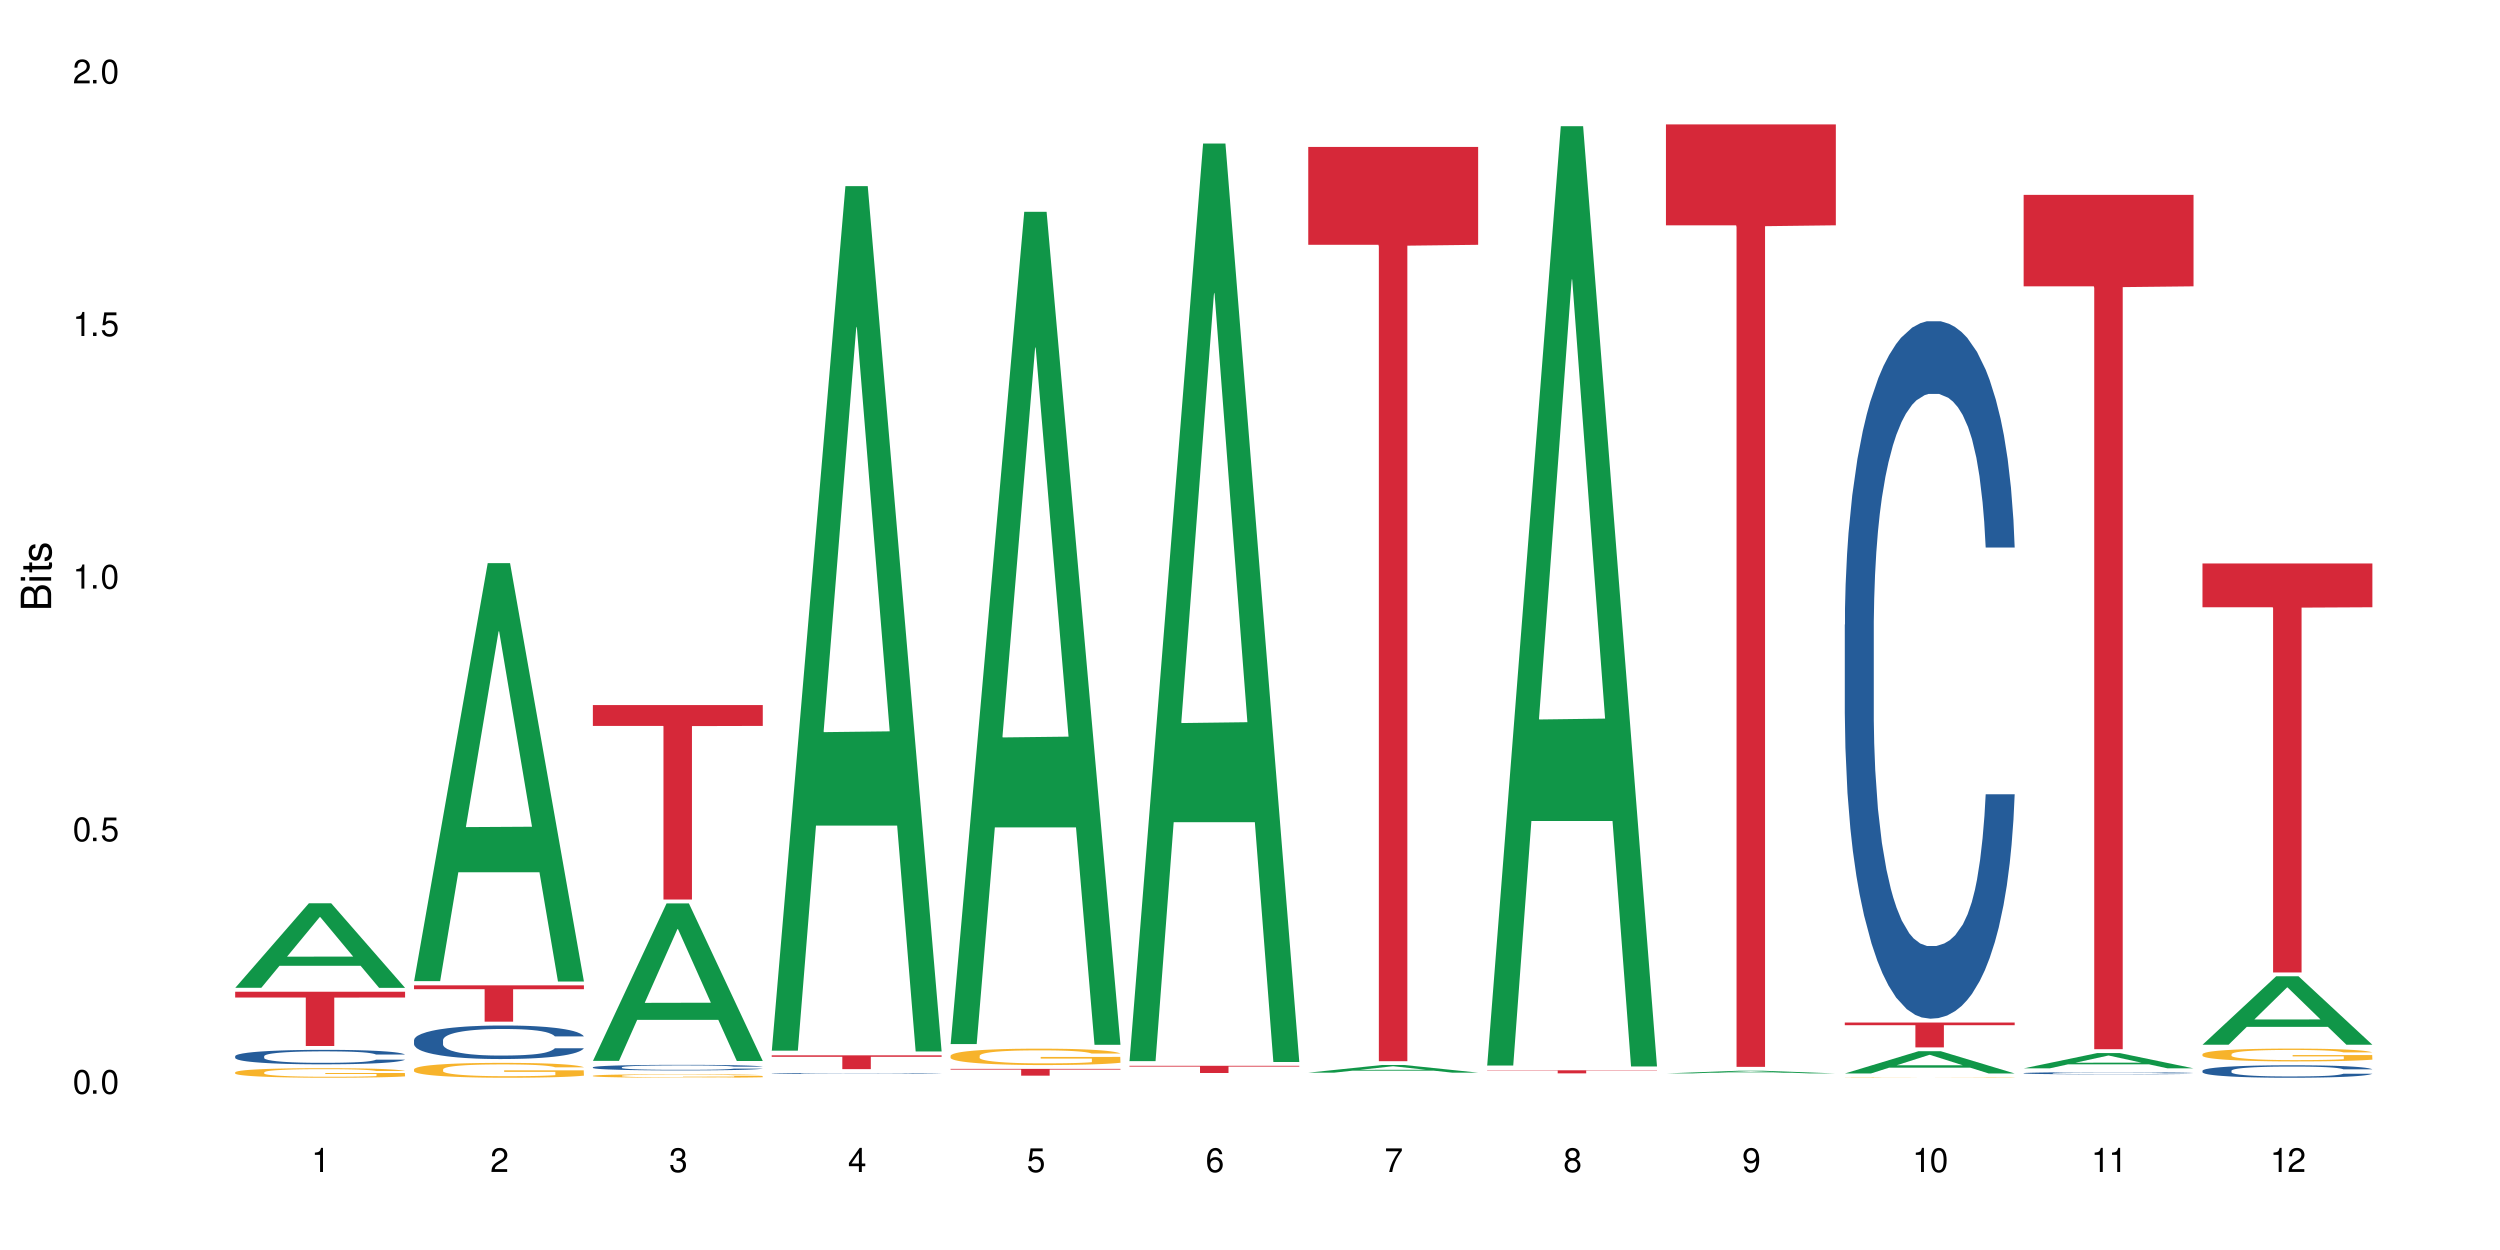 <?xml version="1.0" encoding="UTF-8"?>
<svg xmlns="http://www.w3.org/2000/svg" xmlns:xlink="http://www.w3.org/1999/xlink" width="720" height="360" viewBox="0 0 720 360">
<defs>
<g>
<g id="glyph-0-0">
</g>
<g id="glyph-0-1">
<path d="M 2.641 -6.938 C 2 -6.938 1.422 -6.656 1.078 -6.172 C 0.641 -5.562 0.406 -4.641 0.406 -3.359 C 0.406 -1.016 1.188 0.219 2.641 0.219 C 4.078 0.219 4.859 -1.016 4.859 -3.297 C 4.859 -4.641 4.656 -5.547 4.203 -6.172 C 3.844 -6.656 3.281 -6.938 2.641 -6.938 Z M 2.641 -6.188 C 3.547 -6.188 4 -5.25 4 -3.375 C 4 -1.406 3.562 -0.484 2.625 -0.484 C 1.734 -0.484 1.281 -1.438 1.281 -3.344 C 1.281 -5.25 1.734 -6.188 2.641 -6.188 Z M 2.641 -6.188 "/>
</g>
<g id="glyph-0-2">
<path d="M 1.828 -1 L 0.828 -1 L 0.828 0 L 1.828 0 Z M 1.828 -1 "/>
</g>
<g id="glyph-0-3">
<path d="M 4.562 -6.797 L 1.062 -6.797 L 0.547 -3.094 L 1.328 -3.094 C 1.719 -3.562 2.047 -3.734 2.578 -3.734 C 3.484 -3.734 4.062 -3.109 4.062 -2.094 C 4.062 -1.125 3.484 -0.531 2.578 -0.531 C 1.828 -0.531 1.375 -0.906 1.188 -1.672 L 0.328 -1.672 C 0.453 -1.109 0.547 -0.844 0.75 -0.594 C 1.125 -0.078 1.828 0.219 2.594 0.219 C 3.969 0.219 4.922 -0.781 4.922 -2.219 C 4.922 -3.562 4.031 -4.484 2.719 -4.484 C 2.25 -4.484 1.859 -4.359 1.469 -4.062 L 1.734 -5.969 L 4.562 -5.969 Z M 4.562 -6.797 "/>
</g>
<g id="glyph-0-4">
<path d="M 2.484 -4.938 L 2.484 0 L 3.328 0 L 3.328 -6.938 L 2.766 -6.938 C 2.469 -5.875 2.281 -5.734 0.984 -5.562 L 0.984 -4.938 Z M 2.484 -4.938 "/>
</g>
<g id="glyph-0-5">
<path d="M 4.859 -0.828 L 1.281 -0.828 C 1.359 -1.406 1.672 -1.781 2.5 -2.281 L 3.469 -2.828 C 4.406 -3.344 4.906 -4.062 4.906 -4.906 C 4.906 -5.484 4.672 -6.031 4.266 -6.406 C 3.859 -6.766 3.375 -6.938 2.719 -6.938 C 1.859 -6.938 1.219 -6.625 0.844 -6.031 C 0.609 -5.672 0.5 -5.234 0.484 -4.531 L 1.328 -4.531 C 1.359 -5.016 1.406 -5.281 1.531 -5.516 C 1.75 -5.938 2.188 -6.203 2.703 -6.203 C 3.469 -6.203 4.031 -5.641 4.031 -4.891 C 4.031 -4.344 3.719 -3.859 3.125 -3.516 L 2.234 -3 C 0.812 -2.172 0.406 -1.531 0.328 -0.016 L 4.859 -0.016 Z M 4.859 -0.828 "/>
</g>
<g id="glyph-0-6">
<path d="M 2.125 -3.188 L 2.578 -3.188 C 3.5 -3.188 3.984 -2.766 3.984 -1.922 C 3.984 -1.062 3.469 -0.531 2.594 -0.531 C 1.656 -0.531 1.203 -1 1.156 -2.016 L 0.312 -2.016 C 0.344 -1.453 0.438 -1.094 0.609 -0.781 C 0.953 -0.109 1.625 0.219 2.547 0.219 C 3.953 0.219 4.859 -0.625 4.859 -1.938 C 4.859 -2.828 4.516 -3.297 3.703 -3.594 C 4.344 -3.844 4.656 -4.328 4.656 -5.031 C 4.656 -6.219 3.875 -6.938 2.578 -6.938 C 1.203 -6.938 0.484 -6.172 0.453 -4.703 L 1.297 -4.703 C 1.312 -5.125 1.344 -5.359 1.453 -5.578 C 1.641 -5.969 2.062 -6.203 2.594 -6.203 C 3.344 -6.203 3.797 -5.75 3.797 -5 C 3.797 -4.516 3.609 -4.219 3.25 -4.047 C 3.016 -3.953 2.703 -3.922 2.125 -3.906 Z M 2.125 -3.188 "/>
</g>
<g id="glyph-0-7">
<path d="M 3.141 -1.672 L 3.141 0 L 3.984 0 L 3.984 -1.672 L 4.984 -1.672 L 4.984 -2.438 L 3.984 -2.438 L 3.984 -6.938 L 3.359 -6.938 L 0.266 -2.578 L 0.266 -1.672 Z M 3.141 -2.438 L 1 -2.438 L 3.141 -5.5 Z M 3.141 -2.438 "/>
</g>
<g id="glyph-0-8">
<path d="M 4.781 -5.125 C 4.609 -6.266 3.891 -6.938 2.844 -6.938 C 2.094 -6.938 1.422 -6.578 1.031 -5.953 C 0.594 -5.266 0.406 -4.422 0.406 -3.172 C 0.406 -2 0.578 -1.25 0.984 -0.641 C 1.359 -0.078 1.953 0.219 2.703 0.219 C 3.984 0.219 4.922 -0.75 4.922 -2.094 C 4.922 -3.375 4.062 -4.281 2.844 -4.281 C 2.172 -4.281 1.641 -4.031 1.281 -3.516 C 1.281 -5.234 1.828 -6.188 2.797 -6.188 C 3.391 -6.188 3.797 -5.797 3.938 -5.125 Z M 2.734 -3.531 C 3.547 -3.531 4.062 -2.953 4.062 -2.031 C 4.062 -1.156 3.484 -0.531 2.703 -0.531 C 1.922 -0.531 1.328 -1.188 1.328 -2.078 C 1.328 -2.938 1.906 -3.531 2.734 -3.531 Z M 2.734 -3.531 "/>
</g>
<g id="glyph-0-9">
<path d="M 4.984 -6.797 L 0.438 -6.797 L 0.438 -5.969 L 4.109 -5.969 C 2.5 -3.656 1.828 -2.234 1.328 0 L 2.219 0 C 2.594 -2.172 3.453 -4.047 4.984 -6.094 Z M 4.984 -6.797 "/>
</g>
<g id="glyph-0-10">
<path d="M 3.75 -3.656 C 4.469 -4.094 4.688 -4.438 4.688 -5.078 C 4.688 -6.172 3.844 -6.938 2.641 -6.938 C 1.438 -6.938 0.594 -6.172 0.594 -5.094 C 0.594 -4.438 0.812 -4.094 1.516 -3.656 C 0.734 -3.266 0.359 -2.703 0.359 -1.922 C 0.359 -0.656 1.281 0.219 2.641 0.219 C 3.984 0.219 4.922 -0.656 4.922 -1.922 C 4.922 -2.703 4.531 -3.266 3.75 -3.656 Z M 2.641 -6.188 C 3.359 -6.188 3.812 -5.75 3.812 -5.062 C 3.812 -4.406 3.344 -3.984 2.641 -3.984 C 1.922 -3.984 1.453 -4.406 1.453 -5.078 C 1.453 -5.75 1.922 -6.188 2.641 -6.188 Z M 2.641 -3.266 C 3.484 -3.266 4.062 -2.719 4.062 -1.906 C 4.062 -1.078 3.484 -0.531 2.625 -0.531 C 1.797 -0.531 1.219 -1.094 1.219 -1.906 C 1.219 -2.719 1.781 -3.266 2.641 -3.266 Z M 2.641 -3.266 "/>
</g>
<g id="glyph-0-11">
<path d="M 0.516 -1.578 C 0.672 -0.453 1.406 0.219 2.438 0.219 C 3.188 0.219 3.859 -0.141 4.266 -0.766 C 4.688 -1.453 4.891 -2.297 4.891 -3.547 C 4.891 -4.719 4.703 -5.453 4.312 -6.078 C 3.938 -6.641 3.344 -6.938 2.594 -6.938 C 1.297 -6.938 0.359 -5.969 0.359 -4.625 C 0.359 -3.344 1.234 -2.453 2.453 -2.453 C 3.094 -2.453 3.578 -2.672 4.016 -3.203 C 4 -1.484 3.469 -0.531 2.5 -0.531 C 1.906 -0.531 1.484 -0.906 1.359 -1.578 Z M 2.578 -6.203 C 3.375 -6.203 3.969 -5.531 3.969 -4.641 C 3.969 -3.797 3.391 -3.188 2.547 -3.188 C 1.734 -3.188 1.234 -3.766 1.234 -4.688 C 1.234 -5.562 1.797 -6.203 2.578 -6.203 Z M 2.578 -6.203 "/>
</g>
<g id="glyph-1-0">
</g>
<g id="glyph-1-1">
<path d="M 0 -0.953 L 0 -4.891 C 0 -5.719 -0.234 -6.344 -0.734 -6.797 C -1.188 -7.234 -1.812 -7.469 -2.5 -7.469 C -3.547 -7.469 -4.188 -7 -4.625 -5.875 C -4.984 -6.688 -5.625 -7.094 -6.531 -7.094 C -7.172 -7.094 -7.734 -6.859 -8.141 -6.391 C -8.562 -5.922 -8.75 -5.344 -8.75 -4.5 L -8.75 -0.953 Z M -4.984 -2.062 L -7.766 -2.062 L -7.766 -4.219 C -7.766 -4.844 -7.688 -5.203 -7.453 -5.5 C -7.219 -5.812 -6.859 -5.969 -6.375 -5.969 C -5.891 -5.969 -5.531 -5.812 -5.297 -5.5 C -5.062 -5.203 -4.984 -4.844 -4.984 -4.219 Z M -0.984 -2.062 L -4 -2.062 L -4 -4.781 C -4 -5.766 -3.438 -6.359 -2.484 -6.359 C -1.547 -6.359 -0.984 -5.766 -0.984 -4.781 Z M -0.984 -2.062 "/>
</g>
<g id="glyph-1-2">
<path d="M -6.281 -1.797 L -6.281 -0.797 L 0 -0.797 L 0 -1.797 Z M -8.75 -1.797 L -8.75 -0.797 L -7.484 -0.797 L -7.484 -1.797 Z M -8.75 -1.797 "/>
</g>
<g id="glyph-1-3">
<path d="M -6.281 -3.047 L -6.281 -2.016 L -8.016 -2.016 L -8.016 -1.016 L -6.281 -1.016 L -6.281 -0.172 L -5.469 -0.172 L -5.469 -1.016 L -0.719 -1.016 C -0.078 -1.016 0.281 -1.453 0.281 -2.234 C 0.281 -2.5 0.25 -2.719 0.188 -3.047 L -0.641 -3.047 C -0.609 -2.906 -0.594 -2.766 -0.594 -2.562 C -0.594 -2.141 -0.719 -2.016 -1.156 -2.016 L -5.469 -2.016 L -5.469 -3.047 Z M -6.281 -3.047 "/>
</g>
<g id="glyph-1-4">
<path d="M -4.531 -5.25 C -5.766 -5.25 -6.469 -4.422 -6.469 -2.969 C -6.469 -1.516 -5.719 -0.562 -4.547 -0.562 C -3.562 -0.562 -3.094 -1.062 -2.734 -2.562 L -2.516 -3.484 C -2.344 -4.188 -2.094 -4.469 -1.641 -4.469 C -1.047 -4.469 -0.641 -3.875 -0.641 -3 C -0.641 -2.453 -0.797 -2 -1.062 -1.75 C -1.25 -1.594 -1.422 -1.531 -1.875 -1.469 L -1.875 -0.406 C -0.422 -0.453 0.281 -1.266 0.281 -2.922 C 0.281 -4.5 -0.5 -5.516 -1.719 -5.516 C -2.656 -5.516 -3.172 -4.984 -3.469 -3.734 L -3.703 -2.766 C -3.891 -1.953 -4.156 -1.609 -4.594 -1.609 C -5.188 -1.609 -5.547 -2.125 -5.547 -2.938 C -5.547 -3.75 -5.203 -4.172 -4.531 -4.203 Z M -4.531 -5.25 "/>
</g>
</g>
</defs>
<rect x="-72" y="-36" width="864" height="432" fill="rgb(100%, 100%, 100%)" fill-opacity="1"/>
<path fill-rule="nonzero" fill="rgb(6.275%, 58.824%, 28.235%)" fill-opacity="1" d="M 67.73 284.488 L 67.785 284.465 L 88.957 260.145 L 95.387 260.145 L 116.664 284.512 L 109.188 284.512 L 103.855 278.152 L 80.488 278.152 L 75.258 284.488 L 67.73 284.488 L 82.734 275.52 L 101.711 275.496 L 92.25 264.129 L 92.145 264.105 L 92.039 264.172 L 82.684 275.496 L 82.734 275.52 Z M 67.73 284.488 "/>
<path fill-rule="nonzero" fill="rgb(14.51%, 36.078%, 60%)" fill-opacity="1" d="M 67.73 304.172 L 67.789 304.168 L 67.789 304.078 L 67.969 303.934 L 68.387 303.75 L 68.805 303.625 L 69.879 303.398 L 71.371 303.18 L 72.922 303.012 L 74.055 302.914 L 75.07 302.836 L 77.398 302.695 L 78.891 302.625 L 80.5 302.559 L 82.469 302.496 L 83.902 302.457 L 87.125 302.395 L 89.512 302.367 L 91.363 302.359 L 95.359 302.359 L 97.746 302.371 L 99.477 302.391 L 101.387 302.422 L 102.996 302.457 L 105.801 302.539 L 108.309 302.648 L 109.441 302.707 L 111.234 302.828 L 112.605 302.941 L 113.559 303.039 L 114.633 303.18 L 115.59 303.352 L 116.305 303.547 L 116.664 303.711 L 108.309 303.711 L 107.891 303.559 L 107.414 303.441 L 106.52 303.285 L 105.625 303.172 L 104.371 303.062 L 103.238 302.992 L 101.684 302.918 L 100.312 302.871 L 98.879 302.836 L 97.508 302.816 L 94.883 302.793 L 91.84 302.793 L 90.707 302.801 L 88.379 302.832 L 87.125 302.855 L 85.336 302.91 L 84.082 302.961 L 82.59 303.035 L 81.574 303.102 L 80.32 303.199 L 79.426 303.289 L 78.414 303.414 L 77.816 303.508 L 77.277 303.617 L 76.801 303.742 L 76.441 303.875 L 76.203 304.016 L 76.086 304.152 L 76.086 304.742 L 76.203 304.883 L 76.504 305.043 L 77.277 305.273 L 78.414 305.477 L 79.727 305.637 L 80.977 305.75 L 81.695 305.805 L 82.648 305.863 L 84.141 305.941 L 86.289 306.016 L 87.543 306.047 L 89.453 306.078 L 91.422 306.094 L 94.047 306.094 L 96.375 306.078 L 97.926 306.059 L 99.535 306.027 L 101.746 305.965 L 103.117 305.902 L 104.312 305.832 L 105.207 305.758 L 105.801 305.695 L 106.699 305.578 L 107.414 305.449 L 107.949 305.316 L 108.309 305.188 L 116.664 305.188 L 116.305 305.34 L 115.77 305.488 L 115.23 305.598 L 114.395 305.73 L 113.441 305.852 L 112.066 305.984 L 110.934 306.07 L 109.441 306.168 L 108.07 306.238 L 106.578 306.305 L 104.371 306.379 L 102.938 306.418 L 101.387 306.453 L 99.535 306.484 L 97.211 306.508 L 94.703 306.523 L 92.375 306.527 L 89.871 306.52 L 88.02 306.504 L 85.574 306.473 L 82.531 306.402 L 80.32 306.328 L 78.59 306.258 L 77.102 306.18 L 75.43 306.078 L 73.281 305.91 L 71.969 305.781 L 71.074 305.676 L 70.059 305.527 L 69.344 305.391 L 68.508 305.18 L 67.91 304.906 L 67.73 304.699 Z M 67.73 304.172 "/>
<path fill-rule="nonzero" fill="rgb(96.863%, 70.196%, 16.863%)" fill-opacity="1" d="M 67.73 308.812 L 67.789 308.812 L 67.789 308.762 L 68.031 308.648 L 68.625 308.492 L 69.402 308.363 L 70.238 308.262 L 70.773 308.207 L 71.668 308.133 L 72.445 308.078 L 74.414 307.965 L 76.922 307.859 L 78.293 307.812 L 79.844 307.77 L 82.051 307.723 L 83.066 307.703 L 86.172 307.664 L 89.691 307.637 L 93.57 307.633 L 95.359 307.633 L 97.805 307.645 L 101.148 307.672 L 103.059 307.695 L 104.551 307.723 L 106.102 307.754 L 108.012 307.805 L 109.801 307.867 L 111.234 307.926 L 112.664 308 L 113.859 308.082 L 114.871 308.172 L 115.77 308.277 L 116.305 308.363 L 116.664 308.453 L 108.367 308.453 L 107.891 308.363 L 107.355 308.297 L 106.461 308.215 L 105.562 308.152 L 104.668 308.105 L 102.996 308.039 L 101.566 308 L 99.777 307.965 L 98.047 307.941 L 96.074 307.926 L 94.883 307.922 L 91.719 307.922 L 88.855 307.938 L 87.184 307.957 L 85.992 307.98 L 84.32 308.016 L 83.305 308.047 L 82.707 308.066 L 80.918 308.145 L 79.727 308.215 L 79.07 308.266 L 78.234 308.34 L 77.637 308.406 L 76.98 308.508 L 76.621 308.586 L 76.145 308.758 L 76.086 309.211 L 76.266 309.305 L 76.621 309.41 L 77.102 309.5 L 77.816 309.598 L 78.531 309.668 L 79.785 309.77 L 80.859 309.832 L 81.695 309.875 L 83.305 309.945 L 83.961 309.969 L 85.512 310.012 L 87.125 310.047 L 89.094 310.078 L 90.586 310.094 L 92.973 310.105 L 96.016 310.105 L 99.598 310.09 L 101.863 310.07 L 103.414 310.051 L 104.43 310.031 L 105.684 310.004 L 106.578 309.98 L 107.414 309.953 L 108.43 309.91 L 108.43 309.305 L 93.688 309.305 L 93.688 309.02 L 116.602 309.02 L 116.664 310.004 L 115.41 310.074 L 113.859 310.141 L 112.367 310.188 L 110.816 310.23 L 108.605 310.281 L 106.816 310.309 L 104.07 310.348 L 101.566 310.367 L 98.941 310.383 L 96.613 310.391 L 93.867 310.395 L 91.422 310.387 L 88.797 310.375 L 86.707 310.352 L 84.797 310.328 L 82.887 310.297 L 80.5 310.242 L 78.949 310.199 L 77.34 310.145 L 75.727 310.082 L 74.297 310.016 L 73.34 309.961 L 72.387 309.902 L 71.371 309.824 L 70.418 309.738 L 69.699 309.66 L 69.043 309.574 L 68.566 309.492 L 68.09 309.375 L 67.852 309.285 L 67.73 309.207 Z M 67.73 308.812 "/>
<path fill-rule="nonzero" fill="rgb(83.922%, 15.686%, 22.353%)" fill-opacity="1" d="M 67.73 285.613 L 116.664 285.613 L 116.664 287.289 L 96.27 287.305 L 96.27 301.254 L 88.066 301.254 L 88.066 287.316 L 87.945 287.289 L 67.73 287.289 Z M 67.73 285.613 "/>
<path fill-rule="nonzero" fill="rgb(6.275%, 58.824%, 28.235%)" fill-opacity="1" d="M 119.238 282.559 L 119.289 282.445 L 140.465 162.176 L 146.895 162.176 L 168.172 282.672 L 160.695 282.672 L 155.363 251.219 L 131.996 251.219 L 126.766 282.559 L 119.238 282.559 L 134.242 238.207 L 153.219 238.094 L 143.758 181.863 L 143.652 181.75 L 143.547 182.09 L 134.191 238.094 L 134.242 238.207 Z M 119.238 282.559 "/>
<path fill-rule="nonzero" fill="rgb(14.51%, 36.078%, 60%)" fill-opacity="1" d="M 119.238 299.547 L 119.297 299.539 L 119.297 299.328 L 119.477 298.992 L 119.895 298.57 L 120.312 298.277 L 121.387 297.758 L 122.879 297.254 L 124.43 296.867 L 125.562 296.637 L 126.578 296.461 L 128.906 296.133 L 130.398 295.965 L 132.008 295.816 L 133.977 295.664 L 135.41 295.578 L 138.633 295.438 L 141.02 295.375 L 142.871 295.348 L 146.867 295.348 L 149.254 295.383 L 150.984 295.426 L 152.895 295.496 L 154.504 295.578 L 157.309 295.77 L 159.816 296.02 L 160.949 296.16 L 162.742 296.434 L 164.113 296.699 L 165.066 296.926 L 166.141 297.254 L 167.098 297.652 L 167.812 298.102 L 168.172 298.48 L 159.816 298.48 L 159.398 298.129 L 158.922 297.855 L 158.027 297.492 L 157.133 297.234 L 155.879 296.98 L 154.746 296.812 L 153.191 296.645 L 151.82 296.539 L 150.387 296.461 L 149.016 296.406 L 146.391 296.352 L 143.348 296.352 L 142.211 296.371 L 139.887 296.441 L 138.633 296.504 L 136.844 296.629 L 135.59 296.742 L 134.098 296.918 L 133.082 297.07 L 131.828 297.297 L 130.934 297.5 L 129.922 297.793 L 129.324 298.012 L 128.785 298.262 L 128.309 298.551 L 127.949 298.859 L 127.711 299.188 L 127.594 299.504 L 127.594 300.871 L 127.711 301.191 L 128.012 301.562 L 128.785 302.098 L 129.922 302.566 L 131.234 302.938 L 132.484 303.203 L 133.203 303.324 L 134.156 303.469 L 135.648 303.645 L 137.797 303.82 L 139.051 303.891 L 140.961 303.961 L 142.93 303.996 L 145.555 303.996 L 147.883 303.961 L 149.434 303.918 L 151.043 303.848 L 153.254 303.695 L 154.625 303.555 L 155.816 303.387 L 156.715 303.219 L 157.309 303.078 L 158.207 302.805 L 158.922 302.504 L 159.457 302.195 L 159.816 301.895 L 168.172 301.895 L 167.812 302.25 L 167.277 302.594 L 166.738 302.848 L 165.902 303.16 L 164.949 303.434 L 163.574 303.742 L 162.441 303.945 L 160.949 304.164 L 159.578 304.332 L 158.086 304.48 L 155.879 304.66 L 154.445 304.746 L 152.895 304.828 L 151.043 304.898 L 148.719 304.957 L 146.211 304.996 L 143.883 305.004 L 141.379 304.984 L 139.527 304.949 L 137.082 304.871 L 134.039 304.711 L 131.828 304.543 L 130.098 304.375 L 128.605 304.199 L 126.938 303.961 L 124.789 303.574 L 123.477 303.273 L 122.582 303.027 L 121.566 302.684 L 120.852 302.371 L 120.016 301.879 L 119.418 301.254 L 119.238 300.766 Z M 119.238 299.547 "/>
<path fill-rule="nonzero" fill="rgb(96.863%, 70.196%, 16.863%)" fill-opacity="1" d="M 119.238 307.941 L 119.297 307.938 L 119.297 307.859 L 119.535 307.684 L 120.133 307.441 L 120.91 307.242 L 121.746 307.086 L 122.281 307.004 L 123.176 306.887 L 123.953 306.797 L 125.922 306.621 L 128.43 306.457 L 129.801 306.387 L 131.352 306.32 L 133.559 306.246 L 134.574 306.219 L 137.676 306.156 L 141.199 306.117 L 145.078 306.105 L 146.867 306.109 L 149.312 306.125 L 152.656 306.168 L 154.566 306.207 L 156.059 306.246 L 157.609 306.297 L 159.52 306.375 L 161.309 306.469 L 162.742 306.562 L 164.172 306.68 L 165.367 306.809 L 166.379 306.945 L 167.277 307.109 L 167.812 307.246 L 168.172 307.383 L 159.875 307.383 L 159.398 307.246 L 158.863 307.141 L 157.965 307.012 L 157.07 306.918 L 156.176 306.844 L 154.504 306.738 L 153.074 306.676 L 151.281 306.621 L 149.551 306.586 L 147.582 306.562 L 146.391 306.555 L 143.227 306.555 L 140.363 306.582 L 138.691 306.613 L 137.5 306.645 L 135.828 306.703 L 134.812 306.75 L 134.215 306.781 L 132.426 306.906 L 131.234 307.016 L 130.578 307.09 L 129.742 307.207 L 129.145 307.312 L 128.488 307.469 L 128.129 307.586 L 127.652 307.852 L 127.594 308.559 L 127.773 308.707 L 128.129 308.867 L 128.605 309.008 L 129.324 309.156 L 130.039 309.27 L 131.293 309.422 L 132.367 309.523 L 133.203 309.59 L 134.812 309.695 L 135.469 309.73 L 137.02 309.801 L 138.633 309.855 L 140.602 309.902 L 142.094 309.926 L 144.48 309.945 L 147.523 309.945 L 151.105 309.922 L 153.371 309.891 L 154.922 309.859 L 155.938 309.832 L 157.191 309.789 L 158.086 309.75 L 158.922 309.707 L 159.938 309.641 L 159.938 308.707 L 145.195 308.703 L 145.195 308.262 L 168.109 308.258 L 168.172 309.789 L 166.918 309.895 L 165.367 310 L 163.875 310.078 L 162.324 310.145 L 160.113 310.219 L 158.324 310.266 L 155.578 310.32 L 153.074 310.355 L 150.449 310.379 L 148.121 310.391 L 145.375 310.395 L 142.93 310.387 L 140.305 310.363 L 138.215 310.332 L 136.305 310.293 L 134.395 310.242 L 132.008 310.16 L 130.457 310.094 L 128.848 310.012 L 127.234 309.91 L 125.801 309.805 L 124.848 309.723 L 123.895 309.629 L 122.879 309.512 L 121.926 309.379 L 121.207 309.258 L 120.551 309.121 L 120.074 308.992 L 119.598 308.816 L 119.359 308.676 L 119.238 308.555 Z M 119.238 307.941 "/>
<path fill-rule="nonzero" fill="rgb(83.922%, 15.686%, 22.353%)" fill-opacity="1" d="M 119.238 283.773 L 168.172 283.773 L 168.172 284.895 L 147.777 284.906 L 147.777 294.246 L 139.574 294.246 L 139.574 284.914 L 139.453 284.895 L 119.238 284.895 Z M 119.238 283.773 "/>
<path fill-rule="nonzero" fill="rgb(6.275%, 58.824%, 28.235%)" fill-opacity="1" d="M 170.746 305.527 L 170.797 305.484 L 191.973 260.176 L 198.402 260.176 L 219.68 305.57 L 212.203 305.57 L 206.871 293.723 L 183.504 293.723 L 178.273 305.527 L 170.746 305.527 L 185.75 288.82 L 204.727 288.777 L 195.266 267.594 L 195.16 267.551 L 195.055 267.68 L 185.699 288.777 L 185.75 288.82 Z M 170.746 305.527 "/>
<path fill-rule="nonzero" fill="rgb(14.51%, 36.078%, 60%)" fill-opacity="1" d="M 170.746 307.371 L 170.805 307.371 L 170.805 307.336 L 170.984 307.281 L 171.402 307.211 L 171.82 307.16 L 172.895 307.074 L 174.387 306.992 L 175.938 306.926 L 177.07 306.887 L 178.086 306.859 L 180.414 306.805 L 181.906 306.777 L 183.516 306.75 L 185.484 306.727 L 186.918 306.711 L 190.141 306.688 L 192.527 306.68 L 194.375 306.676 L 198.375 306.676 L 200.762 306.68 L 202.492 306.688 L 204.402 306.699 L 206.012 306.711 L 208.816 306.746 L 211.324 306.785 L 212.457 306.809 L 214.25 306.855 L 215.621 306.898 L 216.574 306.938 L 217.648 306.992 L 218.605 307.059 L 219.32 307.133 L 219.68 307.195 L 211.324 307.195 L 210.906 307.137 L 210.43 307.09 L 209.535 307.031 L 208.641 306.988 L 207.387 306.945 L 206.25 306.918 L 204.699 306.891 L 203.328 306.871 L 201.895 306.859 L 200.523 306.852 L 197.898 306.84 L 194.855 306.84 L 193.719 306.844 L 191.395 306.855 L 190.141 306.867 L 188.352 306.887 L 187.098 306.906 L 185.605 306.934 L 184.59 306.961 L 183.336 307 L 182.441 307.031 L 181.426 307.082 L 180.832 307.117 L 180.293 307.156 L 179.816 307.207 L 179.457 307.258 L 179.219 307.312 L 179.102 307.363 L 179.102 307.594 L 179.219 307.645 L 179.52 307.707 L 180.293 307.797 L 181.426 307.875 L 182.742 307.934 L 183.992 307.98 L 184.711 308 L 185.664 308.023 L 187.156 308.051 L 189.305 308.082 L 190.559 308.094 L 192.469 308.105 L 194.438 308.109 L 197.062 308.109 L 199.391 308.105 L 200.941 308.098 L 202.551 308.086 L 204.762 308.062 L 206.133 308.039 L 207.324 308.012 L 208.223 307.98 L 208.816 307.957 L 209.711 307.914 L 210.43 307.863 L 210.965 307.812 L 211.324 307.762 L 219.68 307.762 L 219.32 307.82 L 218.785 307.879 L 218.246 307.922 L 217.41 307.973 L 216.457 308.016 L 215.082 308.07 L 213.949 308.102 L 212.457 308.141 L 211.086 308.168 L 209.594 308.191 L 207.387 308.223 L 205.953 308.234 L 204.402 308.25 L 202.551 308.262 L 200.227 308.27 L 197.719 308.277 L 195.391 308.277 L 192.887 308.273 L 191.035 308.27 L 188.59 308.258 L 185.547 308.23 L 183.336 308.203 L 181.605 308.176 L 180.113 308.145 L 178.445 308.105 L 176.297 308.039 L 174.984 307.992 L 174.086 307.949 L 173.074 307.895 L 172.355 307.84 L 171.523 307.758 L 170.926 307.656 L 170.746 307.574 Z M 170.746 307.371 "/>
<path fill-rule="nonzero" fill="rgb(96.863%, 70.196%, 16.863%)" fill-opacity="1" d="M 170.746 309.816 L 170.805 309.812 L 170.805 309.797 L 171.043 309.754 L 171.641 309.695 L 172.418 309.648 L 173.254 309.613 L 173.789 309.594 L 174.684 309.566 L 175.461 309.543 L 177.43 309.504 L 179.938 309.465 L 181.309 309.449 L 182.859 309.434 L 185.066 309.414 L 186.082 309.406 L 189.184 309.395 L 192.707 309.383 L 198.375 309.383 L 200.82 309.387 L 204.164 309.395 L 206.074 309.406 L 207.566 309.414 L 209.117 309.426 L 211.027 309.445 L 212.816 309.469 L 214.25 309.488 L 215.68 309.516 L 216.875 309.547 L 217.887 309.578 L 218.785 309.617 L 219.32 309.648 L 219.68 309.684 L 211.383 309.684 L 210.906 309.648 L 210.371 309.625 L 209.473 309.594 L 207.684 309.555 L 206.012 309.531 L 204.582 309.516 L 202.789 309.504 L 201.059 309.496 L 199.09 309.488 L 194.734 309.488 L 191.871 309.492 L 190.199 309.5 L 189.008 309.508 L 187.336 309.523 L 186.32 309.535 L 185.723 309.539 L 183.934 309.57 L 182.742 309.594 L 182.086 309.613 L 181.25 309.641 L 180.652 309.664 L 179.996 309.703 L 179.637 309.73 L 179.16 309.793 L 179.102 309.961 L 179.281 309.996 L 179.637 310.031 L 180.113 310.066 L 180.832 310.102 L 181.547 310.129 L 182.801 310.164 L 183.875 310.188 L 184.711 310.203 L 186.32 310.23 L 186.977 310.238 L 188.527 310.254 L 190.141 310.266 L 192.109 310.277 L 193.602 310.285 L 195.988 310.289 L 199.031 310.289 L 202.613 310.281 L 204.879 310.273 L 206.43 310.27 L 207.445 310.262 L 208.699 310.25 L 209.594 310.242 L 210.43 310.23 L 211.445 310.215 L 211.445 309.996 L 196.703 309.992 L 196.703 309.891 L 219.617 309.891 L 219.68 310.25 L 218.426 310.277 L 216.875 310.301 L 215.383 310.32 L 213.832 310.336 L 211.621 310.352 L 209.832 310.363 L 207.086 310.375 L 204.582 310.383 L 201.957 310.391 L 199.629 310.395 L 196.883 310.395 L 194.438 310.391 L 191.812 310.387 L 189.723 310.379 L 187.812 310.371 L 185.902 310.359 L 183.516 310.34 L 181.965 310.324 L 180.355 310.305 L 178.742 310.281 L 177.309 310.254 L 175.402 310.215 L 174.387 310.188 L 173.43 310.152 L 172.715 310.125 L 172.059 310.094 L 171.582 310.062 L 171.105 310.02 L 170.867 309.988 L 170.746 309.957 Z M 170.746 309.816 "/>
<path fill-rule="nonzero" fill="rgb(83.922%, 15.686%, 22.353%)" fill-opacity="1" d="M 170.746 203.066 L 219.68 203.066 L 219.68 209.062 L 199.285 209.117 L 199.285 259.074 L 191.078 259.074 L 191.078 209.168 L 190.961 209.062 L 170.746 209.062 Z M 170.746 203.066 "/>
<path fill-rule="nonzero" fill="rgb(6.275%, 58.824%, 28.235%)" fill-opacity="1" d="M 222.254 302.594 L 222.305 302.359 L 243.48 53.602 L 249.91 53.602 L 271.188 302.828 L 263.711 302.828 L 258.379 237.77 L 235.008 237.77 L 229.781 302.594 L 222.254 302.594 L 237.258 210.859 L 256.234 210.625 L 246.773 94.32 L 246.668 94.086 L 246.562 94.789 L 237.207 210.625 L 237.258 210.859 Z M 222.254 302.594 "/>
<path fill-rule="nonzero" fill="rgb(14.51%, 36.078%, 60%)" fill-opacity="1" d="M 222.254 309.145 L 222.312 309.145 L 222.312 309.137 L 222.492 309.129 L 222.91 309.113 L 223.328 309.105 L 224.402 309.09 L 225.895 309.078 L 227.445 309.066 L 228.578 309.059 L 229.594 309.055 L 231.922 309.043 L 233.414 309.039 L 235.023 309.035 L 236.992 309.031 L 238.426 309.027 L 241.648 309.023 L 244.035 309.02 L 252.27 309.02 L 254 309.023 L 255.91 309.023 L 257.52 309.027 L 260.324 309.031 L 262.832 309.039 L 263.965 309.043 L 265.754 309.051 L 267.129 309.059 L 268.082 309.066 L 269.156 309.078 L 270.113 309.09 L 270.828 309.102 L 271.188 309.113 L 262.832 309.113 L 262.414 309.102 L 261.938 309.094 L 261.043 309.082 L 260.145 309.074 L 258.895 309.066 L 257.758 309.062 L 256.207 309.059 L 254.836 309.055 L 253.402 309.055 L 252.031 309.051 L 242.902 309.051 L 241.648 309.055 L 239.855 309.059 L 238.605 309.062 L 237.113 309.066 L 236.098 309.07 L 234.844 309.078 L 233.949 309.082 L 232.934 309.094 L 232.34 309.098 L 231.801 309.105 L 231.324 309.113 L 230.965 309.125 L 230.727 309.133 L 230.609 309.141 L 230.609 309.184 L 230.727 309.191 L 231.027 309.203 L 231.801 309.219 L 232.934 309.234 L 234.25 309.242 L 235.5 309.25 L 236.219 309.254 L 237.172 309.258 L 238.664 309.266 L 240.812 309.27 L 242.066 309.27 L 243.977 309.273 L 252.449 309.273 L 254.059 309.27 L 256.266 309.266 L 257.641 309.262 L 258.832 309.258 L 259.73 309.25 L 260.324 309.246 L 261.219 309.238 L 261.938 309.23 L 262.473 309.223 L 262.832 309.211 L 271.188 309.211 L 270.828 309.223 L 270.289 309.234 L 269.754 309.242 L 268.918 309.25 L 267.965 309.258 L 266.59 309.266 L 265.457 309.273 L 263.965 309.281 L 262.594 309.285 L 261.102 309.289 L 258.895 309.293 L 257.461 309.297 L 255.91 309.301 L 254.059 309.301 L 251.73 309.305 L 244.391 309.305 L 242.543 309.301 L 240.098 309.301 L 237.051 309.297 L 234.844 309.289 L 233.113 309.285 L 231.621 309.281 L 229.953 309.273 L 227.805 309.262 L 226.492 309.254 L 225.594 309.246 L 224.582 309.234 L 223.863 309.227 L 223.031 309.211 L 222.434 309.195 L 222.254 309.18 Z M 222.254 309.145 "/>
<path fill-rule="nonzero" fill="rgb(83.922%, 15.686%, 22.353%)" fill-opacity="1" d="M 222.254 303.93 L 271.188 303.93 L 271.188 304.355 L 250.793 304.359 L 250.793 307.918 L 242.586 307.918 L 242.586 304.363 L 242.469 304.355 L 222.254 304.355 Z M 222.254 303.93 "/>
<path fill-rule="nonzero" fill="rgb(6.275%, 58.824%, 28.235%)" fill-opacity="1" d="M 273.762 300.684 L 273.812 300.457 L 294.984 61.004 L 301.418 61.004 L 322.695 300.906 L 315.219 300.906 L 309.887 238.285 L 286.516 238.285 L 281.289 300.684 L 273.762 300.684 L 288.766 212.379 L 307.742 212.152 L 298.281 100.199 L 298.176 99.973 L 298.07 100.648 L 288.711 212.152 L 288.766 212.379 Z M 273.762 300.684 "/>
<path fill-rule="nonzero" fill="rgb(96.863%, 70.196%, 16.863%)" fill-opacity="1" d="M 273.762 304.035 L 273.82 304.031 L 273.82 303.945 L 274.059 303.75 L 274.656 303.484 L 275.434 303.262 L 276.27 303.09 L 276.805 303 L 277.699 302.871 L 278.477 302.773 L 280.445 302.582 L 282.949 302.398 L 284.324 302.32 L 285.875 302.25 L 288.082 302.168 L 289.098 302.137 L 292.199 302.066 L 295.723 302.023 L 299.602 302.012 L 301.391 302.016 L 303.836 302.031 L 307.18 302.078 L 309.09 302.121 L 310.578 302.168 L 312.133 302.223 L 314.039 302.309 L 315.832 302.414 L 317.262 302.516 L 318.695 302.645 L 319.891 302.785 L 320.902 302.934 L 321.797 303.117 L 322.336 303.266 L 322.695 303.418 L 314.398 303.418 L 313.922 303.266 L 313.383 303.152 L 312.488 303.008 L 311.594 302.906 L 310.699 302.824 L 309.027 302.711 L 307.598 302.641 L 305.805 302.582 L 304.074 302.543 L 302.105 302.516 L 300.914 302.508 L 297.75 302.508 L 294.887 302.539 L 293.215 302.57 L 292.02 302.605 L 290.352 302.672 L 289.336 302.723 L 288.738 302.758 L 286.949 302.891 L 285.754 303.012 L 285.098 303.094 L 284.266 303.223 L 283.668 303.34 L 283.012 303.512 L 282.652 303.641 L 282.176 303.938 L 282.117 304.715 L 282.293 304.879 L 282.652 305.055 L 283.129 305.211 L 283.848 305.375 L 284.562 305.5 L 285.816 305.668 L 286.891 305.781 L 287.727 305.852 L 289.336 305.969 L 289.992 306.008 L 291.543 306.086 L 293.156 306.148 L 295.125 306.199 L 296.617 306.223 L 299.004 306.246 L 302.047 306.246 L 305.625 306.219 L 307.895 306.184 L 309.445 306.152 L 310.461 306.121 L 311.715 306.074 L 312.609 306.031 L 313.445 305.984 L 314.457 305.91 L 314.457 304.879 L 299.719 304.871 L 299.719 304.391 L 322.633 304.387 L 322.695 306.074 L 321.441 306.191 L 319.891 306.301 L 318.398 306.387 L 316.844 306.461 L 314.637 306.543 L 312.848 306.594 L 310.102 306.656 L 307.598 306.695 L 304.969 306.719 L 302.645 306.734 L 299.898 306.738 L 297.453 306.73 L 294.824 306.703 L 292.738 306.668 L 290.828 306.625 L 288.918 306.57 L 286.531 306.48 L 284.98 306.406 L 283.367 306.316 L 281.758 306.207 L 280.324 306.09 L 279.371 306 L 278.414 305.895 L 277.402 305.766 L 276.445 305.621 L 275.73 305.484 L 275.074 305.336 L 274.598 305.191 L 274.121 305 L 273.879 304.844 L 273.762 304.707 Z M 273.762 304.035 "/>
<path fill-rule="nonzero" fill="rgb(83.922%, 15.686%, 22.353%)" fill-opacity="1" d="M 273.762 307.84 L 322.695 307.84 L 322.695 308.051 L 302.301 308.051 L 302.301 309.797 L 294.094 309.797 L 294.094 308.055 L 293.977 308.051 L 273.762 308.051 Z M 273.762 307.84 "/>
<path fill-rule="nonzero" fill="rgb(6.275%, 58.824%, 28.235%)" fill-opacity="1" d="M 325.27 305.602 L 325.32 305.352 L 346.492 41.336 L 352.926 41.336 L 374.199 305.848 L 366.727 305.848 L 361.395 236.801 L 338.023 236.801 L 332.797 305.602 L 325.27 305.602 L 340.273 208.238 L 359.25 207.992 L 349.789 84.551 L 349.684 84.305 L 349.578 85.051 L 340.219 207.992 L 340.273 208.238 Z M 325.27 305.602 "/>
<path fill-rule="nonzero" fill="rgb(83.922%, 15.686%, 22.353%)" fill-opacity="1" d="M 325.27 306.953 L 374.199 306.953 L 374.199 307.172 L 353.809 307.176 L 353.809 309.023 L 345.602 309.023 L 345.602 307.176 L 345.484 307.172 L 325.27 307.172 Z M 325.27 306.953 "/>
<path fill-rule="nonzero" fill="rgb(6.275%, 58.824%, 28.235%)" fill-opacity="1" d="M 376.777 308.922 L 376.828 308.922 L 398 306.719 L 404.43 306.719 L 425.707 308.926 L 418.234 308.926 L 412.902 308.352 L 389.531 308.352 L 384.305 308.922 L 376.777 308.922 L 391.781 308.113 L 410.758 308.109 L 401.293 307.082 L 401.191 307.078 L 401.086 307.086 L 391.727 308.109 L 391.781 308.113 Z M 376.777 308.922 "/>
<path fill-rule="nonzero" fill="rgb(83.922%, 15.686%, 22.353%)" fill-opacity="1" d="M 376.777 42.32 L 425.707 42.32 L 425.707 70.504 L 405.316 70.754 L 405.316 305.617 L 397.109 305.617 L 397.109 71 L 396.992 70.504 L 376.777 70.504 Z M 376.777 42.32 "/>
<path fill-rule="nonzero" fill="rgb(6.275%, 58.824%, 28.235%)" fill-opacity="1" d="M 428.285 306.883 L 428.336 306.629 L 449.508 36.34 L 455.938 36.34 L 477.215 307.141 L 469.742 307.141 L 464.406 236.453 L 441.039 236.453 L 435.812 306.883 L 428.285 306.883 L 443.289 207.211 L 462.266 206.957 L 452.801 80.586 L 452.699 80.328 L 452.594 81.094 L 443.234 206.957 L 443.289 207.211 Z M 428.285 306.883 "/>
<path fill-rule="nonzero" fill="rgb(83.922%, 15.686%, 22.353%)" fill-opacity="1" d="M 428.285 308.242 L 477.215 308.242 L 477.215 308.336 L 456.824 308.336 L 456.824 309.125 L 448.617 309.125 L 448.617 308.336 L 428.285 308.336 Z M 428.285 308.242 "/>
<path fill-rule="nonzero" fill="rgb(6.275%, 58.824%, 28.235%)" fill-opacity="1" d="M 479.793 309.145 L 479.844 309.145 L 501.016 308.363 L 507.445 308.363 L 528.723 309.145 L 521.25 309.145 L 515.914 308.941 L 492.547 308.941 L 487.32 309.145 L 479.793 309.145 L 494.797 308.855 L 513.773 308.855 L 504.309 308.492 L 504.207 308.488 L 504.102 308.492 L 494.742 308.855 L 494.797 308.855 Z M 479.793 309.145 "/>
<path fill-rule="nonzero" fill="rgb(83.922%, 15.686%, 22.353%)" fill-opacity="1" d="M 479.793 35.832 L 528.723 35.832 L 528.723 64.887 L 508.332 65.141 L 508.332 307.262 L 500.125 307.262 L 500.125 65.398 L 500.008 64.887 L 479.793 64.887 Z M 479.793 35.832 "/>
<path fill-rule="nonzero" fill="rgb(6.275%, 58.824%, 28.235%)" fill-opacity="1" d="M 531.301 309.16 L 531.352 309.152 L 552.523 302.75 L 558.953 302.75 L 580.23 309.164 L 572.754 309.164 L 567.422 307.492 L 544.055 307.492 L 538.828 309.16 L 531.301 309.16 L 546.305 306.797 L 565.281 306.793 L 555.816 303.797 L 555.715 303.793 L 555.609 303.809 L 546.25 306.793 L 546.305 306.797 Z M 531.301 309.16 "/>
<path fill-rule="nonzero" fill="rgb(14.51%, 36.078%, 60%)" fill-opacity="1" d="M 531.301 179.918 L 531.359 179.734 L 531.359 175.328 L 531.539 168.352 L 531.957 159.535 L 532.375 153.477 L 533.449 142.645 L 534.938 132.18 L 536.492 124.102 L 537.625 119.328 L 538.641 115.652 L 540.965 108.859 L 542.457 105.371 L 544.07 102.25 L 546.039 99.129 L 547.473 97.293 L 550.691 94.355 L 553.078 93.07 L 554.93 92.52 L 558.93 92.52 L 561.316 93.254 L 563.047 94.172 L 564.953 95.641 L 566.566 97.293 L 569.371 101.332 L 571.879 106.473 L 573.012 109.41 L 574.801 115.102 L 576.172 120.613 L 577.129 125.387 L 578.203 132.18 L 579.156 140.441 L 579.875 149.805 L 580.23 157.699 L 571.879 157.699 L 571.461 150.355 L 570.98 144.664 L 570.086 137.137 L 569.191 131.812 L 567.938 126.488 L 566.805 123 L 565.254 119.512 L 563.883 117.309 L 562.449 115.652 L 561.078 114.551 L 558.449 113.449 L 555.406 113.449 L 554.273 113.816 L 551.945 115.285 L 550.691 116.574 L 548.902 119.145 L 547.648 121.531 L 546.156 125.203 L 545.145 128.324 L 543.891 133.098 L 542.996 137.32 L 541.98 143.379 L 541.383 147.969 L 540.848 153.109 L 540.371 159.168 L 540.012 165.598 L 539.773 172.391 L 539.652 179 L 539.652 207.461 L 539.773 214.07 L 540.07 221.781 L 540.848 232.98 L 541.98 242.711 L 543.293 250.426 L 544.547 255.934 L 545.262 258.504 L 546.219 261.441 L 547.711 265.113 L 549.859 268.785 L 551.109 270.254 L 553.02 271.723 L 554.988 272.457 L 557.613 272.457 L 559.941 271.723 L 561.492 270.805 L 563.105 269.336 L 565.312 266.215 L 566.688 263.277 L 567.879 259.789 L 568.773 256.301 L 569.371 253.363 L 570.266 247.672 L 570.98 241.426 L 571.52 235 L 571.879 228.758 L 580.23 228.758 L 579.875 236.102 L 579.336 243.262 L 578.801 248.59 L 577.965 255.016 L 577.008 260.707 L 575.637 267.133 L 574.504 271.355 L 573.012 275.945 L 571.637 279.434 L 570.148 282.555 L 567.938 286.227 L 566.508 288.062 L 564.953 289.715 L 563.105 291.184 L 560.777 292.473 L 558.273 293.207 L 555.945 293.391 L 553.438 293.023 L 551.59 292.289 L 549.141 290.633 L 546.098 287.328 L 543.891 283.84 L 542.16 280.352 L 540.668 276.68 L 538.996 271.723 L 536.848 263.645 L 535.535 257.402 L 534.641 252.262 L 533.625 245.098 L 532.91 238.672 L 532.074 228.391 L 531.477 215.355 L 531.301 205.258 Z M 531.301 179.918 "/>
<path fill-rule="nonzero" fill="rgb(96.863%, 70.196%, 16.863%)" fill-opacity="1" d="M 531.301 310.32 L 531.359 310.32 L 531.598 310.316 L 532.195 310.309 L 532.969 310.301 L 533.805 310.297 L 534.344 310.293 L 535.238 310.293 L 536.012 310.289 L 537.984 310.285 L 540.488 310.277 L 541.863 310.277 L 543.414 310.273 L 546.637 310.273 L 549.738 310.27 L 566.625 310.27 L 568.117 310.273 L 569.668 310.273 L 571.578 310.277 L 573.367 310.277 L 576.234 310.285 L 577.426 310.289 L 578.441 310.293 L 579.336 310.297 L 579.875 310.301 L 580.23 310.305 L 571.938 310.305 L 571.461 310.301 L 570.922 310.297 L 570.027 310.293 L 569.133 310.293 L 568.238 310.289 L 566.566 310.285 L 563.344 310.285 L 561.613 310.281 L 552.422 310.281 L 550.754 310.285 L 547.887 310.285 L 546.875 310.289 L 546.277 310.289 L 544.488 310.293 L 543.293 310.297 L 542.637 310.297 L 541.801 310.301 L 541.203 310.305 L 540.547 310.309 L 540.191 310.312 L 539.715 310.32 L 539.652 310.34 L 539.832 310.344 L 540.191 310.348 L 540.668 310.352 L 541.383 310.359 L 542.102 310.359 L 543.352 310.367 L 544.426 310.367 L 545.262 310.371 L 546.875 310.375 L 549.082 310.375 L 550.691 310.379 L 568 310.379 L 569.25 310.375 L 570.98 310.375 L 571.996 310.371 L 571.996 310.344 L 557.258 310.344 L 557.258 310.332 L 580.172 310.332 L 580.23 310.375 L 578.977 310.379 L 577.426 310.383 L 575.934 310.383 L 574.383 310.387 L 572.176 310.387 L 570.387 310.391 L 565.133 310.391 L 562.508 310.395 L 552.363 310.395 L 550.277 310.391 L 546.457 310.391 L 544.07 310.387 L 542.52 310.387 L 540.906 310.383 L 539.297 310.379 L 537.863 310.375 L 536.91 310.375 L 535.953 310.371 L 534.938 310.367 L 533.984 310.363 L 533.27 310.359 L 532.613 310.355 L 532.133 310.352 L 531.656 310.348 L 531.418 310.344 L 531.301 310.34 Z M 531.301 310.32 "/>
<path fill-rule="nonzero" fill="rgb(83.922%, 15.686%, 22.353%)" fill-opacity="1" d="M 531.301 294.492 L 580.23 294.492 L 580.23 295.258 L 559.84 295.266 L 559.84 301.648 L 551.633 301.648 L 551.633 295.27 L 551.516 295.258 L 531.301 295.258 Z M 531.301 294.492 "/>
<path fill-rule="nonzero" fill="rgb(6.275%, 58.824%, 28.235%)" fill-opacity="1" d="M 582.809 307.684 L 582.859 307.68 L 604.031 303.277 L 610.461 303.277 L 631.738 307.688 L 624.262 307.688 L 618.93 306.535 L 595.562 306.535 L 590.336 307.684 L 582.809 307.684 L 597.812 306.059 L 616.789 306.055 L 607.324 303.996 L 607.219 303.992 L 607.117 304.008 L 597.758 306.055 L 597.812 306.059 Z M 582.809 307.684 "/>
<path fill-rule="nonzero" fill="rgb(14.51%, 36.078%, 60%)" fill-opacity="1" d="M 582.809 309.062 L 582.867 309.059 L 582.867 309.047 L 583.047 309.023 L 583.465 308.996 L 583.883 308.98 L 584.957 308.945 L 586.445 308.914 L 588 308.887 L 589.133 308.871 L 590.148 308.859 L 592.473 308.84 L 593.965 308.828 L 595.578 308.82 L 597.547 308.809 L 598.977 308.805 L 602.199 308.797 L 604.586 308.793 L 606.438 308.789 L 610.438 308.789 L 612.824 308.793 L 614.555 308.793 L 616.461 308.801 L 618.074 308.805 L 620.879 308.816 L 623.383 308.832 L 624.52 308.844 L 626.309 308.859 L 627.68 308.875 L 628.637 308.891 L 629.711 308.914 L 630.664 308.938 L 631.383 308.969 L 631.738 308.992 L 623.383 308.992 L 622.969 308.969 L 622.488 308.953 L 621.594 308.93 L 620.699 308.91 L 619.445 308.895 L 618.312 308.883 L 616.762 308.875 L 615.387 308.867 L 613.957 308.859 L 612.582 308.859 L 609.957 308.855 L 605.781 308.855 L 603.453 308.859 L 602.199 308.863 L 600.41 308.871 L 599.156 308.879 L 597.664 308.891 L 596.652 308.902 L 595.398 308.914 L 594.504 308.93 L 593.488 308.945 L 592.891 308.961 L 592.355 308.977 L 591.879 308.996 L 591.52 309.016 L 591.281 309.039 L 591.16 309.059 L 591.16 309.145 L 591.281 309.168 L 591.578 309.191 L 592.355 309.227 L 593.488 309.254 L 594.801 309.281 L 596.055 309.297 L 596.77 309.305 L 597.727 309.312 L 599.219 309.324 L 601.367 309.336 L 602.617 309.34 L 604.527 309.344 L 606.496 309.348 L 609.121 309.348 L 611.449 309.344 L 613 309.344 L 614.613 309.34 L 616.82 309.328 L 618.191 309.32 L 619.387 309.309 L 620.281 309.297 L 620.879 309.289 L 621.773 309.27 L 622.488 309.25 L 623.027 309.23 L 623.383 309.211 L 631.738 309.211 L 631.383 309.234 L 630.844 309.258 L 630.309 309.273 L 629.473 309.293 L 628.516 309.312 L 627.145 309.332 L 626.012 309.344 L 624.52 309.359 L 623.145 309.371 L 621.652 309.379 L 619.445 309.391 L 618.016 309.395 L 616.461 309.402 L 614.613 309.406 L 612.285 309.41 L 609.777 309.414 L 607.453 309.414 L 604.945 309.41 L 603.098 309.41 L 600.648 309.406 L 597.605 309.395 L 595.398 309.383 L 593.668 309.371 L 592.176 309.359 L 590.504 309.344 L 588.355 309.32 L 587.043 309.301 L 586.148 309.285 L 585.133 309.262 L 584.418 309.242 L 583.582 309.211 L 582.984 309.172 L 582.809 309.141 Z M 582.809 309.062 "/>
<path fill-rule="nonzero" fill="rgb(83.922%, 15.686%, 22.353%)" fill-opacity="1" d="M 582.809 56.121 L 631.738 56.121 L 631.738 82.461 L 611.344 82.691 L 611.344 302.176 L 603.141 302.176 L 603.141 82.922 L 603.023 82.461 L 582.809 82.461 Z M 582.809 56.121 "/>
<path fill-rule="nonzero" fill="rgb(6.275%, 58.824%, 28.235%)" fill-opacity="1" d="M 634.312 300.875 L 634.367 300.855 L 655.539 281.168 L 661.969 281.168 L 683.246 300.891 L 675.77 300.891 L 670.438 295.742 L 647.07 295.742 L 641.844 300.875 L 634.312 300.875 L 649.316 293.613 L 668.297 293.594 L 658.832 284.391 L 658.727 284.371 L 658.625 284.43 L 649.266 293.594 L 649.316 293.613 Z M 634.312 300.875 "/>
<path fill-rule="nonzero" fill="rgb(14.51%, 36.078%, 60%)" fill-opacity="1" d="M 634.312 308.363 L 634.375 308.359 L 634.375 308.281 L 634.555 308.156 L 634.973 307.996 L 635.387 307.887 L 636.461 307.695 L 637.953 307.508 L 639.508 307.363 L 640.641 307.277 L 641.652 307.211 L 643.98 307.09 L 645.473 307.027 L 647.086 306.973 L 649.055 306.914 L 650.484 306.883 L 653.707 306.828 L 656.094 306.809 L 657.945 306.797 L 661.941 306.797 L 664.332 306.809 L 666.062 306.828 L 667.969 306.852 L 669.582 306.883 L 672.387 306.953 L 674.891 307.047 L 676.027 307.098 L 677.816 307.203 L 679.188 307.301 L 680.145 307.387 L 681.219 307.508 L 682.172 307.656 L 682.887 307.824 L 683.246 307.965 L 674.891 307.965 L 674.477 307.832 L 673.996 307.73 L 673.102 307.598 L 672.207 307.5 L 670.953 307.406 L 669.82 307.344 L 668.27 307.281 L 666.895 307.242 L 665.465 307.211 L 664.09 307.191 L 661.465 307.172 L 658.422 307.172 L 657.289 307.18 L 654.961 307.203 L 653.707 307.227 L 651.918 307.273 L 650.664 307.316 L 649.172 307.383 L 648.16 307.438 L 646.906 307.523 L 646.012 307.598 L 644.996 307.707 L 644.398 307.789 L 643.863 307.883 L 643.387 307.992 L 643.027 308.105 L 642.789 308.227 L 642.668 308.344 L 642.668 308.855 L 642.789 308.973 L 643.086 309.113 L 643.863 309.312 L 644.996 309.484 L 646.309 309.625 L 647.562 309.723 L 648.277 309.77 L 649.234 309.82 L 650.727 309.887 L 652.871 309.953 L 654.125 309.98 L 656.035 310.004 L 658.004 310.02 L 660.629 310.02 L 662.957 310.004 L 664.508 309.988 L 666.121 309.965 L 668.328 309.906 L 669.699 309.855 L 670.895 309.793 L 671.789 309.73 L 672.387 309.676 L 673.281 309.574 L 673.996 309.465 L 674.535 309.348 L 674.891 309.238 L 683.246 309.238 L 682.887 309.367 L 682.352 309.496 L 681.816 309.59 L 680.98 309.707 L 680.023 309.809 L 678.652 309.922 L 677.52 310 L 676.027 310.082 L 674.652 310.145 L 673.16 310.199 L 670.953 310.266 L 669.523 310.297 L 667.969 310.328 L 666.121 310.355 L 663.793 310.379 L 661.285 310.391 L 658.961 310.395 L 656.453 310.387 L 654.602 310.375 L 652.156 310.344 L 649.113 310.285 L 646.906 310.223 L 645.176 310.16 L 643.684 310.094 L 642.012 310.004 L 639.863 309.859 L 638.551 309.75 L 637.656 309.656 L 636.641 309.527 L 635.926 309.414 L 635.09 309.23 L 634.492 308.996 L 634.312 308.816 Z M 634.312 308.363 "/>
<path fill-rule="nonzero" fill="rgb(96.863%, 70.196%, 16.863%)" fill-opacity="1" d="M 634.312 303.578 L 634.375 303.574 L 634.375 303.508 L 634.613 303.355 L 635.211 303.148 L 635.984 302.973 L 636.82 302.84 L 637.359 302.77 L 638.254 302.668 L 639.027 302.594 L 640.996 302.441 L 643.504 302.297 L 644.875 302.238 L 646.43 302.18 L 648.637 302.117 L 649.652 302.094 L 652.754 302.039 L 656.273 302.004 L 660.152 301.996 L 661.941 301.996 L 664.391 302.012 L 667.73 302.047 L 669.641 302.082 L 671.133 302.117 L 672.684 302.16 L 674.594 302.227 L 676.383 302.309 L 677.816 302.391 L 679.25 302.492 L 680.441 302.598 L 681.457 302.719 L 682.352 302.859 L 682.887 302.977 L 683.246 303.098 L 674.953 303.098 L 674.477 302.977 L 673.938 302.887 L 673.043 302.773 L 672.148 302.695 L 671.254 302.629 L 669.582 302.543 L 668.148 302.488 L 666.359 302.441 L 664.629 302.41 L 662.66 302.391 L 661.465 302.383 L 658.305 302.383 L 655.438 302.406 L 653.77 302.434 L 652.574 302.461 L 650.902 302.512 L 649.891 302.551 L 649.293 302.578 L 647.504 302.684 L 646.309 302.777 L 645.652 302.844 L 644.816 302.945 L 644.219 303.035 L 643.562 303.172 L 643.207 303.273 L 642.727 303.5 L 642.668 304.109 L 642.848 304.238 L 643.207 304.375 L 643.684 304.5 L 644.398 304.625 L 645.117 304.727 L 646.367 304.855 L 647.441 304.945 L 648.277 305 L 649.891 305.094 L 650.547 305.125 L 652.098 305.184 L 653.707 305.23 L 655.676 305.273 L 657.168 305.293 L 659.555 305.309 L 662.602 305.309 L 666.18 305.289 L 668.449 305.262 L 670 305.234 L 671.012 305.211 L 672.266 305.176 L 673.16 305.141 L 673.996 305.102 L 675.012 305.047 L 675.012 304.238 L 660.273 304.234 L 660.273 303.855 L 683.188 303.852 L 683.246 305.176 L 681.992 305.266 L 680.441 305.352 L 678.949 305.422 L 677.398 305.477 L 675.191 305.543 L 673.402 305.582 L 670.656 305.629 L 668.148 305.66 L 665.523 305.68 L 663.195 305.691 L 660.453 305.695 L 658.004 305.688 L 655.379 305.668 L 653.289 305.641 L 651.383 305.605 L 649.473 305.562 L 647.086 305.492 L 645.531 305.434 L 643.922 305.363 L 642.312 305.277 L 640.879 305.188 L 639.922 305.117 L 638.969 305.035 L 637.953 304.934 L 637 304.82 L 636.285 304.715 L 635.629 304.598 L 635.148 304.484 L 634.672 304.332 L 634.434 304.211 L 634.312 304.105 Z M 634.312 303.578 "/>
<path fill-rule="nonzero" fill="rgb(83.922%, 15.686%, 22.353%)" fill-opacity="1" d="M 634.312 162.277 L 683.246 162.277 L 683.246 174.887 L 662.852 174.996 L 662.852 280.066 L 654.648 280.066 L 654.648 175.105 L 654.531 174.887 L 634.312 174.887 Z M 634.312 162.277 "/>
<g fill="rgb(0%, 0%, 0%)" fill-opacity="1">
<use xlink:href="#glyph-0-1" x="20.965" y="314.993"/>
<use xlink:href="#glyph-0-2" x="25.965" y="314.993"/>
<use xlink:href="#glyph-0-1" x="28.965" y="314.993"/>
</g>
<g fill="rgb(0%, 0%, 0%)" fill-opacity="1">
<use xlink:href="#glyph-0-1" x="20.965" y="242.251"/>
<use xlink:href="#glyph-0-2" x="25.965" y="242.251"/>
<use xlink:href="#glyph-0-3" x="28.965" y="242.251"/>
</g>
<g fill="rgb(0%, 0%, 0%)" fill-opacity="1">
<use xlink:href="#glyph-0-4" x="20.965" y="169.509"/>
<use xlink:href="#glyph-0-2" x="25.965" y="169.509"/>
<use xlink:href="#glyph-0-1" x="28.965" y="169.509"/>
</g>
<g fill="rgb(0%, 0%, 0%)" fill-opacity="1">
<use xlink:href="#glyph-0-4" x="20.965" y="96.767"/>
<use xlink:href="#glyph-0-2" x="25.965" y="96.767"/>
<use xlink:href="#glyph-0-3" x="28.965" y="96.767"/>
</g>
<g fill="rgb(0%, 0%, 0%)" fill-opacity="1">
<use xlink:href="#glyph-0-5" x="20.965" y="24.024"/>
<use xlink:href="#glyph-0-2" x="25.965" y="24.024"/>
<use xlink:href="#glyph-0-1" x="28.965" y="24.024"/>
</g>
<g fill="rgb(0%, 0%, 0%)" fill-opacity="1">
<use xlink:href="#glyph-0-4" x="89.695" y="337.532"/>
</g>
<g fill="rgb(0%, 0%, 0%)" fill-opacity="1">
<use xlink:href="#glyph-0-5" x="141.203" y="337.532"/>
</g>
<g fill="rgb(0%, 0%, 0%)" fill-opacity="1">
<use xlink:href="#glyph-0-6" x="192.711" y="337.532"/>
</g>
<g fill="rgb(0%, 0%, 0%)" fill-opacity="1">
<use xlink:href="#glyph-0-7" x="244.219" y="337.532"/>
</g>
<g fill="rgb(0%, 0%, 0%)" fill-opacity="1">
<use xlink:href="#glyph-0-3" x="295.727" y="337.532"/>
</g>
<g fill="rgb(0%, 0%, 0%)" fill-opacity="1">
<use xlink:href="#glyph-0-8" x="347.234" y="337.532"/>
</g>
<g fill="rgb(0%, 0%, 0%)" fill-opacity="1">
<use xlink:href="#glyph-0-9" x="398.742" y="337.532"/>
</g>
<g fill="rgb(0%, 0%, 0%)" fill-opacity="1">
<use xlink:href="#glyph-0-10" x="450.25" y="337.532"/>
</g>
<g fill="rgb(0%, 0%, 0%)" fill-opacity="1">
<use xlink:href="#glyph-0-11" x="501.758" y="337.532"/>
</g>
<g fill="rgb(0%, 0%, 0%)" fill-opacity="1">
<use xlink:href="#glyph-0-4" x="550.766" y="337.532"/>
<use xlink:href="#glyph-0-1" x="555.766" y="337.532"/>
</g>
<g fill="rgb(0%, 0%, 0%)" fill-opacity="1">
<use xlink:href="#glyph-0-4" x="602.273" y="337.532"/>
<use xlink:href="#glyph-0-4" x="607.273" y="337.532"/>
</g>
<g fill="rgb(0%, 0%, 0%)" fill-opacity="1">
<use xlink:href="#glyph-0-4" x="653.781" y="337.532"/>
<use xlink:href="#glyph-0-5" x="658.781" y="337.532"/>
</g>
<g fill="rgb(0%, 0%, 0%)" fill-opacity="1">
<use xlink:href="#glyph-1-1" x="14.725" y="176.012"/>
<use xlink:href="#glyph-1-2" x="14.725" y="168.012"/>
<use xlink:href="#glyph-1-3" x="14.725" y="165.012"/>
<use xlink:href="#glyph-1-4" x="14.725" y="162.012"/>
</g>
</svg>
